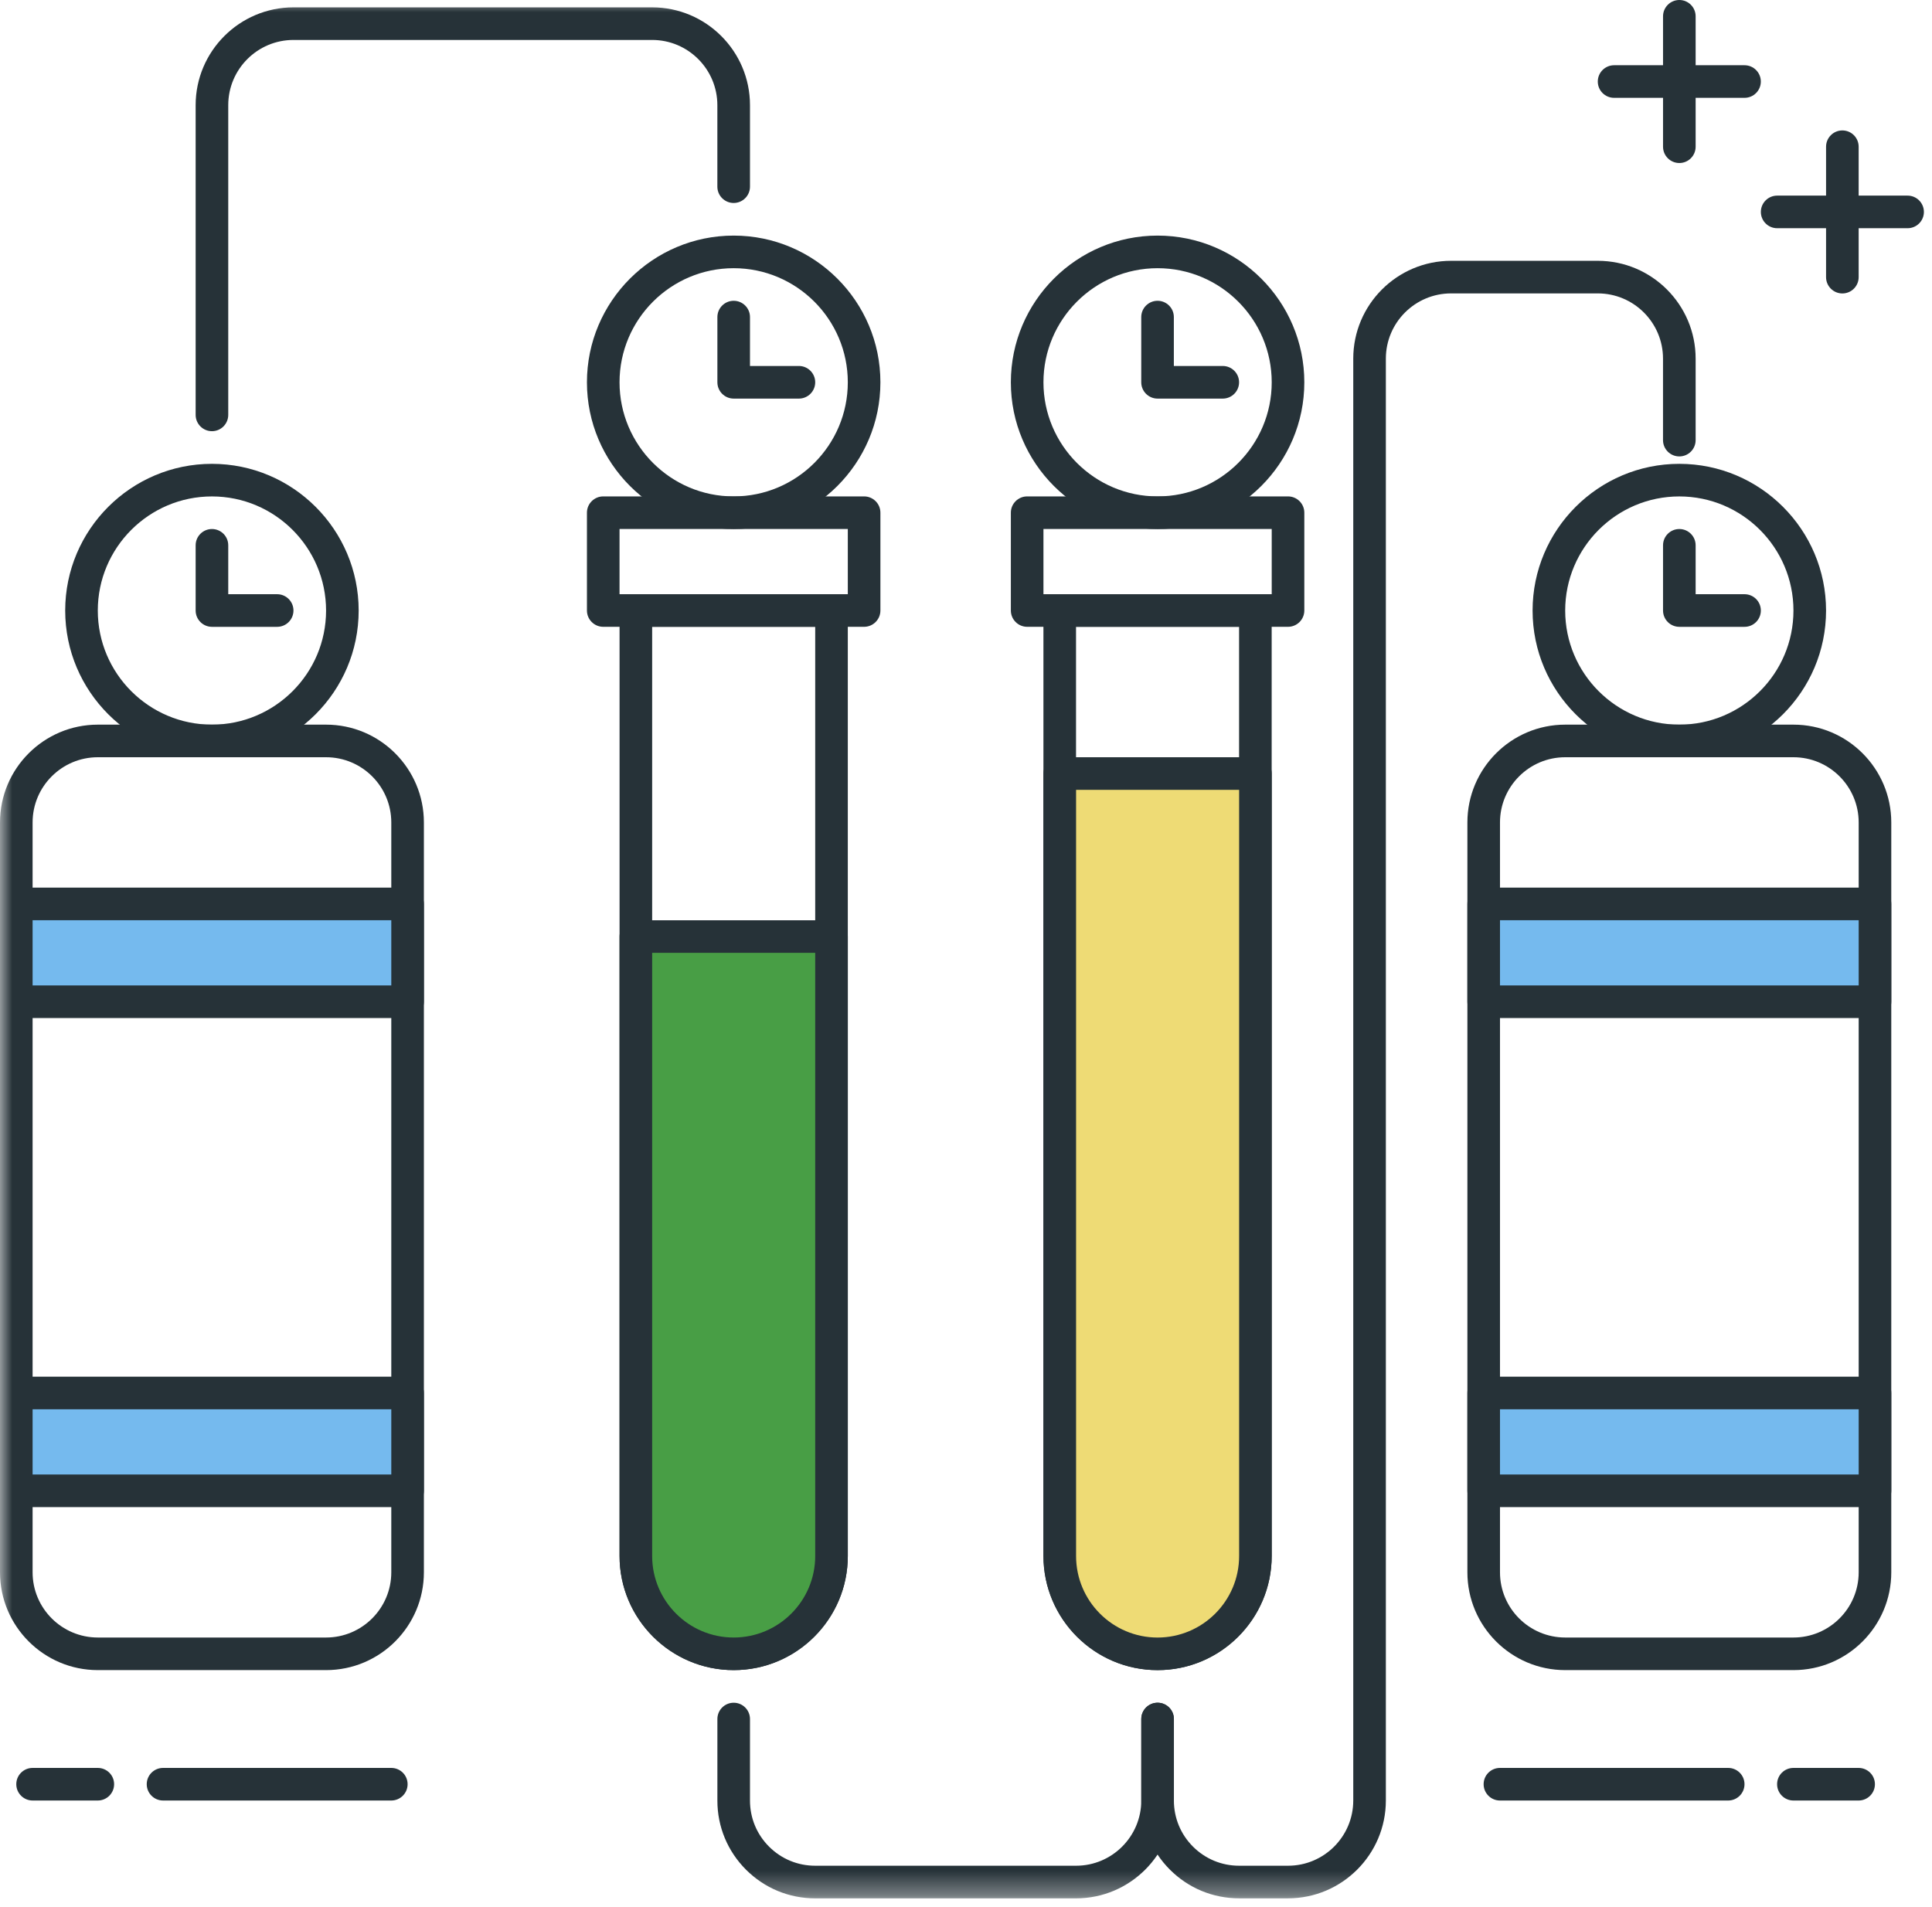 <svg xmlns="http://www.w3.org/2000/svg" fill="none" viewBox="0 0 79 78" height="78" width="79">
<path fill="#263238" d="M78.002 9.333H72.669C72.301 9.333 72.002 9.035 72.002 8.667C72.002 8.299 72.301 8 72.669 8H78.002C78.37 8 78.669 8.299 78.669 8.667C78.669 9.035 78.37 9.333 78.002 9.333Z" clip-rule="evenodd" fill-rule="evenodd"></path>
<path fill="#263238" d="M71.334 4.001H66.001C65.633 4.001 65.334 3.703 65.334 3.335C65.334 2.967 65.633 2.668 66.001 2.668H71.334C71.702 2.668 72.001 2.967 72.001 3.335C72.001 3.703 71.702 4.001 71.334 4.001Z" clip-rule="evenodd" fill-rule="evenodd"></path>
<path fill="#263238" d="M68.669 6.667C68.301 6.667 68.002 6.368 68.002 6V0.667C68.002 0.299 68.301 0 68.669 0C69.037 0 69.335 0.299 69.335 0.667V6C69.335 6.368 69.037 6.667 68.669 6.667Z" clip-rule="evenodd" fill-rule="evenodd"></path>
<path fill="#263238" d="M75.335 12.001C74.967 12.001 74.668 11.702 74.668 11.334V6.001C74.668 5.633 74.967 5.334 75.335 5.334C75.703 5.334 76.001 5.633 76.001 6.001V11.334C76.001 11.702 75.703 12.001 75.335 12.001Z" clip-rule="evenodd" fill-rule="evenodd"></path>
<path fill="#263238" d="M26.667 25.634V63.634C26.667 65.473 28.162 66.967 30.001 66.967H30.002C31.839 66.967 33.334 65.473 33.334 63.634V25.634H26.667ZM30.002 68.301C27.427 68.301 25.334 66.207 25.334 63.634V24.967C25.334 24.599 25.633 24.301 26.001 24.301H34.001C34.369 24.301 34.667 24.599 34.667 24.967V63.634C34.667 66.207 32.575 68.301 30.002 68.301Z" clip-rule="evenodd" fill-rule="evenodd"></path>
<mask height="78" width="79" y="0" x="0" maskUnits="userSpaceOnUse" data-sanitized-mask-type="alpha" id="mask0">
<path fill="white" d="M0 77.635H78.668V0H0V77.635Z" clip-rule="evenodd" fill-rule="evenodd"></path>
</mask>
<g mask="url(#mask0)">
<path fill="#263238" d="M25.333 24.301H34.667V21.634H25.333V24.301ZM35.333 25.634H24.667C24.299 25.634 24 25.335 24 24.967V20.967C24 20.599 24.299 20.301 24.667 20.301H35.333C35.701 20.301 36 20.599 36 20.967V24.967C36 25.335 35.701 25.634 35.333 25.634Z" clip-rule="evenodd" fill-rule="evenodd"></path>
<path fill="#263238" d="M30 10.968C27.427 10.968 25.333 13.061 25.333 15.635C25.333 18.208 27.427 20.301 30 20.301C32.573 20.301 34.667 18.208 34.667 15.635C34.667 13.061 32.573 10.968 30 10.968ZM30 21.635C26.692 21.635 24 18.943 24 15.635C24 12.327 26.692 9.635 30 9.635C33.308 9.635 36 12.327 36 15.635C36 18.943 33.308 21.635 30 21.635Z" clip-rule="evenodd" fill-rule="evenodd"></path>
<path fill="#263238" d="M32.667 16.301H30.001C29.633 16.301 29.334 16.002 29.334 15.634V12.967C29.334 12.599 29.633 12.301 30.001 12.301C30.369 12.301 30.667 12.599 30.667 12.967V14.967H32.667C33.035 14.967 33.334 15.266 33.334 15.634C33.334 16.002 33.035 16.301 32.667 16.301Z" clip-rule="evenodd" fill-rule="evenodd"></path>
<path fill="#263238" d="M43.999 25.634V63.634C43.999 65.473 45.494 66.967 47.333 66.967H47.334C49.171 66.967 50.666 65.473 50.666 63.634V25.634H43.999ZM47.334 68.301C44.759 68.301 42.666 66.207 42.666 63.634V24.967C42.666 24.599 42.965 24.301 43.333 24.301H51.333C51.701 24.301 51.999 24.599 51.999 24.967V63.634C51.999 66.207 49.907 68.301 47.334 68.301Z" clip-rule="evenodd" fill-rule="evenodd"></path>
<path fill="#263238" d="M42.667 24.301H52.001V21.634H42.667V24.301ZM52.667 25.634H42.001C41.633 25.634 41.334 25.335 41.334 24.967V20.967C41.334 20.599 41.633 20.301 42.001 20.301H52.667C53.035 20.301 53.334 20.599 53.334 20.967V24.967C53.334 25.335 53.035 25.634 52.667 25.634Z" clip-rule="evenodd" fill-rule="evenodd"></path>
<path fill="#263238" d="M47.334 10.968C44.761 10.968 42.667 13.061 42.667 15.635C42.667 18.208 44.761 20.301 47.334 20.301C49.907 20.301 52.001 18.208 52.001 15.635C52.001 13.061 49.907 10.968 47.334 10.968ZM47.334 21.635C44.026 21.635 41.334 18.943 41.334 15.635C41.334 12.327 44.026 9.635 47.334 9.635C50.642 9.635 53.334 12.327 53.334 15.635C53.334 18.943 50.642 21.635 47.334 21.635Z" clip-rule="evenodd" fill-rule="evenodd"></path>
<path fill="#263238" d="M49.999 16.301H47.333C46.965 16.301 46.666 16.002 46.666 15.634V12.967C46.666 12.599 46.965 12.301 47.333 12.301C47.701 12.301 47.999 12.599 47.999 12.967V14.967H49.999C50.367 14.967 50.666 15.266 50.666 15.634C50.666 16.002 50.367 16.301 49.999 16.301Z" clip-rule="evenodd" fill-rule="evenodd"></path>
<path fill="#263238" d="M4 30.968C2.529 30.968 1.333 32.164 1.333 33.635V64.301C1.333 65.772 2.529 66.968 4 66.968H13.333C14.804 66.968 16 65.772 16 64.301V33.635C16 32.164 14.804 30.968 13.333 30.968H4ZM13.333 68.301H4C1.795 68.301 0 66.507 0 64.301V33.635C0 31.429 1.795 29.635 4 29.635H13.333C15.539 29.635 17.333 31.429 17.333 33.635V64.301C17.333 66.507 15.539 68.301 13.333 68.301Z" clip-rule="evenodd" fill-rule="evenodd"></path>
<path fill="#75BAEE" d="M0.666 40.969H16.666V36.969H0.666V40.969Z" clip-rule="evenodd" fill-rule="evenodd"></path>
<path fill="#263238" d="M1.333 40.301H16V37.634H1.333V40.301ZM16.667 41.634H0.667C0.299 41.634 0 41.335 0 40.967V36.967C0 36.599 0.299 36.301 0.667 36.301H16.667C17.035 36.301 17.333 36.599 17.333 36.967V40.967C17.333 41.335 17.035 41.634 16.667 41.634Z" clip-rule="evenodd" fill-rule="evenodd"></path>
<path fill="#75BAEE" d="M0.666 60.969H16.666V56.969H0.666V60.969Z" clip-rule="evenodd" fill-rule="evenodd"></path>
<path fill="#263238" d="M1.333 60.301H16V57.634H1.333V60.301ZM16.667 61.634H0.667C0.299 61.634 0 61.335 0 60.967V56.967C0 56.599 0.299 56.301 0.667 56.301H16.667C17.035 56.301 17.333 56.599 17.333 56.967V60.967C17.333 61.335 17.035 61.634 16.667 61.634Z" clip-rule="evenodd" fill-rule="evenodd"></path>
<path fill="#263238" d="M8.666 20.302C6.093 20.302 3.999 22.395 3.999 24.969C3.999 27.542 6.093 29.635 8.666 29.635C11.239 29.635 13.333 27.542 13.333 24.969C13.333 22.395 11.239 20.302 8.666 20.302ZM8.666 30.969C5.358 30.969 2.666 28.277 2.666 24.969C2.666 21.661 5.358 18.969 8.666 18.969C11.974 18.969 14.666 21.661 14.666 24.969C14.666 28.277 11.974 30.969 8.666 30.969Z" clip-rule="evenodd" fill-rule="evenodd"></path>
<path fill="#263238" d="M11.333 25.635H8.667C8.299 25.635 8 25.336 8 24.968V22.301C8 21.933 8.299 21.635 8.667 21.635C9.035 21.635 9.333 21.933 9.333 22.301V24.301H11.333C11.701 24.301 12 24.6 12 24.968C12 25.336 11.701 25.635 11.333 25.635Z" clip-rule="evenodd" fill-rule="evenodd"></path>
<path fill="#263238" d="M64.002 30.968C62.531 30.968 61.335 32.164 61.335 33.635V64.301C61.335 65.772 62.531 66.968 64.002 66.968H73.335C74.806 66.968 76.002 65.772 76.002 64.301V33.635C76.002 32.164 74.806 30.968 73.335 30.968H64.002ZM73.335 68.301H64.002C61.797 68.301 60.002 66.507 60.002 64.301V33.635C60.002 31.429 61.797 29.635 64.002 29.635H73.335C75.541 29.635 77.335 31.429 77.335 33.635V64.301C77.335 66.507 75.541 68.301 73.335 68.301Z" clip-rule="evenodd" fill-rule="evenodd"></path>
<path fill="#75BAEE" d="M60.668 40.969H76.668V36.969H60.668V40.969Z" clip-rule="evenodd" fill-rule="evenodd"></path>
<path fill="#263238" d="M61.335 40.301H76.002V37.634H61.335V40.301ZM76.669 41.634H60.669C60.301 41.634 60.002 41.335 60.002 40.967V36.967C60.002 36.599 60.301 36.301 60.669 36.301H76.669C77.037 36.301 77.335 36.599 77.335 36.967V40.967C77.335 41.335 77.037 41.634 76.669 41.634Z" clip-rule="evenodd" fill-rule="evenodd"></path>
<path fill="#75BAEE" d="M60.668 60.969H76.668V56.969H60.668V60.969Z" clip-rule="evenodd" fill-rule="evenodd"></path>
<path fill="#263238" d="M61.335 60.301H76.002V57.634H61.335V60.301ZM76.669 61.634H60.669C60.301 61.634 60.002 61.335 60.002 60.967V56.967C60.002 56.599 60.301 56.301 60.669 56.301H76.669C77.037 56.301 77.335 56.599 77.335 56.967V60.967C77.335 61.335 77.037 61.634 76.669 61.634Z" clip-rule="evenodd" fill-rule="evenodd"></path>
<path fill="#263238" d="M68.668 20.302C66.095 20.302 64.001 22.395 64.001 24.969C64.001 27.542 66.095 29.635 68.668 29.635C71.241 29.635 73.335 27.542 73.335 24.969C73.335 22.395 71.241 20.302 68.668 20.302ZM68.668 30.969C65.36 30.969 62.668 28.277 62.668 24.969C62.668 21.661 65.36 18.969 68.668 18.969C71.976 18.969 74.668 21.661 74.668 24.969C74.668 28.277 71.976 30.969 68.668 30.969Z" clip-rule="evenodd" fill-rule="evenodd"></path>
<path fill="#263238" d="M71.335 25.635H68.669C68.301 25.635 68.002 25.336 68.002 24.968V22.301C68.002 21.933 68.301 21.635 68.669 21.635C69.037 21.635 69.335 21.933 69.335 22.301V24.301H71.335C71.703 24.301 72.002 24.6 72.002 24.968C72.002 25.336 71.703 25.635 71.335 25.635Z" clip-rule="evenodd" fill-rule="evenodd"></path>
<path fill="#263238" d="M8.667 17.634C8.299 17.634 8 17.335 8 16.967V4.301C8 2.095 9.795 0.301 12 0.301H26.667C28.872 0.301 30.667 2.095 30.667 4.301V7.634C30.667 8.002 30.368 8.301 30 8.301C29.632 8.301 29.333 8.002 29.333 7.634V4.301C29.333 2.83 28.137 1.634 26.667 1.634H12C10.529 1.634 9.333 2.83 9.333 4.301V16.967C9.333 17.335 9.035 17.634 8.667 17.634Z" clip-rule="evenodd" fill-rule="evenodd"></path>
<path fill="#263238" d="M44.001 77.635H33.334C32.265 77.635 31.261 77.219 30.505 76.463C29.75 75.708 29.333 74.703 29.334 73.635V70.301C29.334 69.933 29.633 69.635 30.001 69.635C30.369 69.635 30.667 69.933 30.667 70.301V73.635C30.667 74.347 30.943 75.016 31.447 75.52C31.951 76.024 32.622 76.301 33.334 76.301H44.001C45.471 76.301 46.667 75.105 46.667 73.635V70.301C46.667 69.933 46.966 69.635 47.334 69.635C47.702 69.635 48.001 69.933 48.001 70.301V73.635C48.001 75.84 46.206 77.635 44.001 77.635Z" clip-rule="evenodd" fill-rule="evenodd"></path>
<path fill="#263238" d="M52.668 77.634H50.668C49.599 77.634 48.595 77.218 47.839 76.462C47.084 75.707 46.667 74.702 46.668 73.634V70.301C46.668 69.933 46.967 69.634 47.335 69.634C47.703 69.634 48.001 69.933 48.001 70.301V73.634C48.001 74.346 48.277 75.015 48.781 75.519C49.285 76.023 49.956 76.301 50.668 76.301H52.668C54.139 76.301 55.335 75.105 55.335 73.634V14.666C55.335 12.461 57.129 10.666 59.335 10.666H65.335C67.54 10.666 69.335 12.461 69.335 14.666V17.999C69.335 18.369 69.036 18.666 68.668 18.666C68.3 18.666 68.001 18.369 68.001 17.999V14.666C68.001 13.195 66.805 11.999 65.335 11.999H59.335C57.864 11.999 56.668 13.195 56.668 14.666V73.634C56.668 75.839 54.873 77.634 52.668 77.634Z" clip-rule="evenodd" fill-rule="evenodd"></path>
<path fill="#489E45" d="M26.002 38.301V63.634C26.002 65.843 27.793 67.634 30.001 67.634H30.002C32.21 67.634 34.002 65.843 34.002 63.634V38.301H26.002Z" clip-rule="evenodd" fill-rule="evenodd"></path>
<path fill="#263238" d="M26.667 38.968V63.635C26.667 65.473 28.162 66.968 29.999 66.968C31.838 66.968 33.334 65.473 33.334 63.635V38.968H26.667ZM30.001 68.301C27.427 68.301 25.334 66.208 25.334 63.635V38.301C25.334 37.933 25.633 37.635 26.001 37.635H34.001C34.369 37.635 34.667 37.933 34.667 38.301V63.635C34.667 66.208 32.574 68.301 30.001 68.301Z" clip-rule="evenodd" fill-rule="evenodd"></path>
<path fill="#EEDB75" d="M43.334 31.635V63.635C43.334 65.844 45.125 67.635 47.333 67.635C49.542 67.635 51.334 65.844 51.334 63.635V31.635H43.334Z" clip-rule="evenodd" fill-rule="evenodd"></path>
<path fill="#263238" d="M44.001 32.302V63.635C44.001 65.474 45.496 66.969 47.333 66.969C49.172 66.969 50.668 65.474 50.668 63.635V32.302H44.001ZM47.335 68.302C44.761 68.302 42.668 66.209 42.668 63.635V31.635C42.668 31.267 42.967 30.969 43.335 30.969H51.335C51.703 30.969 52.001 31.267 52.001 31.635V63.635C52.001 66.209 49.908 68.302 47.335 68.302Z" clip-rule="evenodd" fill-rule="evenodd"></path>
<path fill="#263238" d="M16 73.634H6.667C6.299 73.634 6 73.335 6 72.967C6 72.599 6.299 72.301 6.667 72.301H16C16.368 72.301 16.667 72.599 16.667 72.967C16.667 73.335 16.368 73.634 16 73.634Z" clip-rule="evenodd" fill-rule="evenodd"></path>
<path fill="#263238" d="M3.999 73.634H1.333C0.965 73.634 0.666 73.335 0.666 72.967C0.666 72.599 0.965 72.301 1.333 72.301H3.999C4.367 72.301 4.666 72.599 4.666 72.967C4.666 73.335 4.367 73.634 3.999 73.634Z" clip-rule="evenodd" fill-rule="evenodd"></path>
<path fill="#263238" d="M70.666 73.634H61.333C60.965 73.634 60.666 73.335 60.666 72.967C60.666 72.599 60.965 72.301 61.333 72.301H70.666C71.034 72.301 71.333 72.599 71.333 72.967C71.333 73.335 71.034 73.634 70.666 73.634Z" clip-rule="evenodd" fill-rule="evenodd"></path>
<path fill="#263238" d="M75.999 73.634H73.333C72.965 73.634 72.666 73.335 72.666 72.967C72.666 72.599 72.965 72.301 73.333 72.301H75.999C76.367 72.301 76.666 72.599 76.666 72.967C76.666 73.335 76.367 73.634 75.999 73.634Z" clip-rule="evenodd" fill-rule="evenodd"></path>
</g>
</svg>
